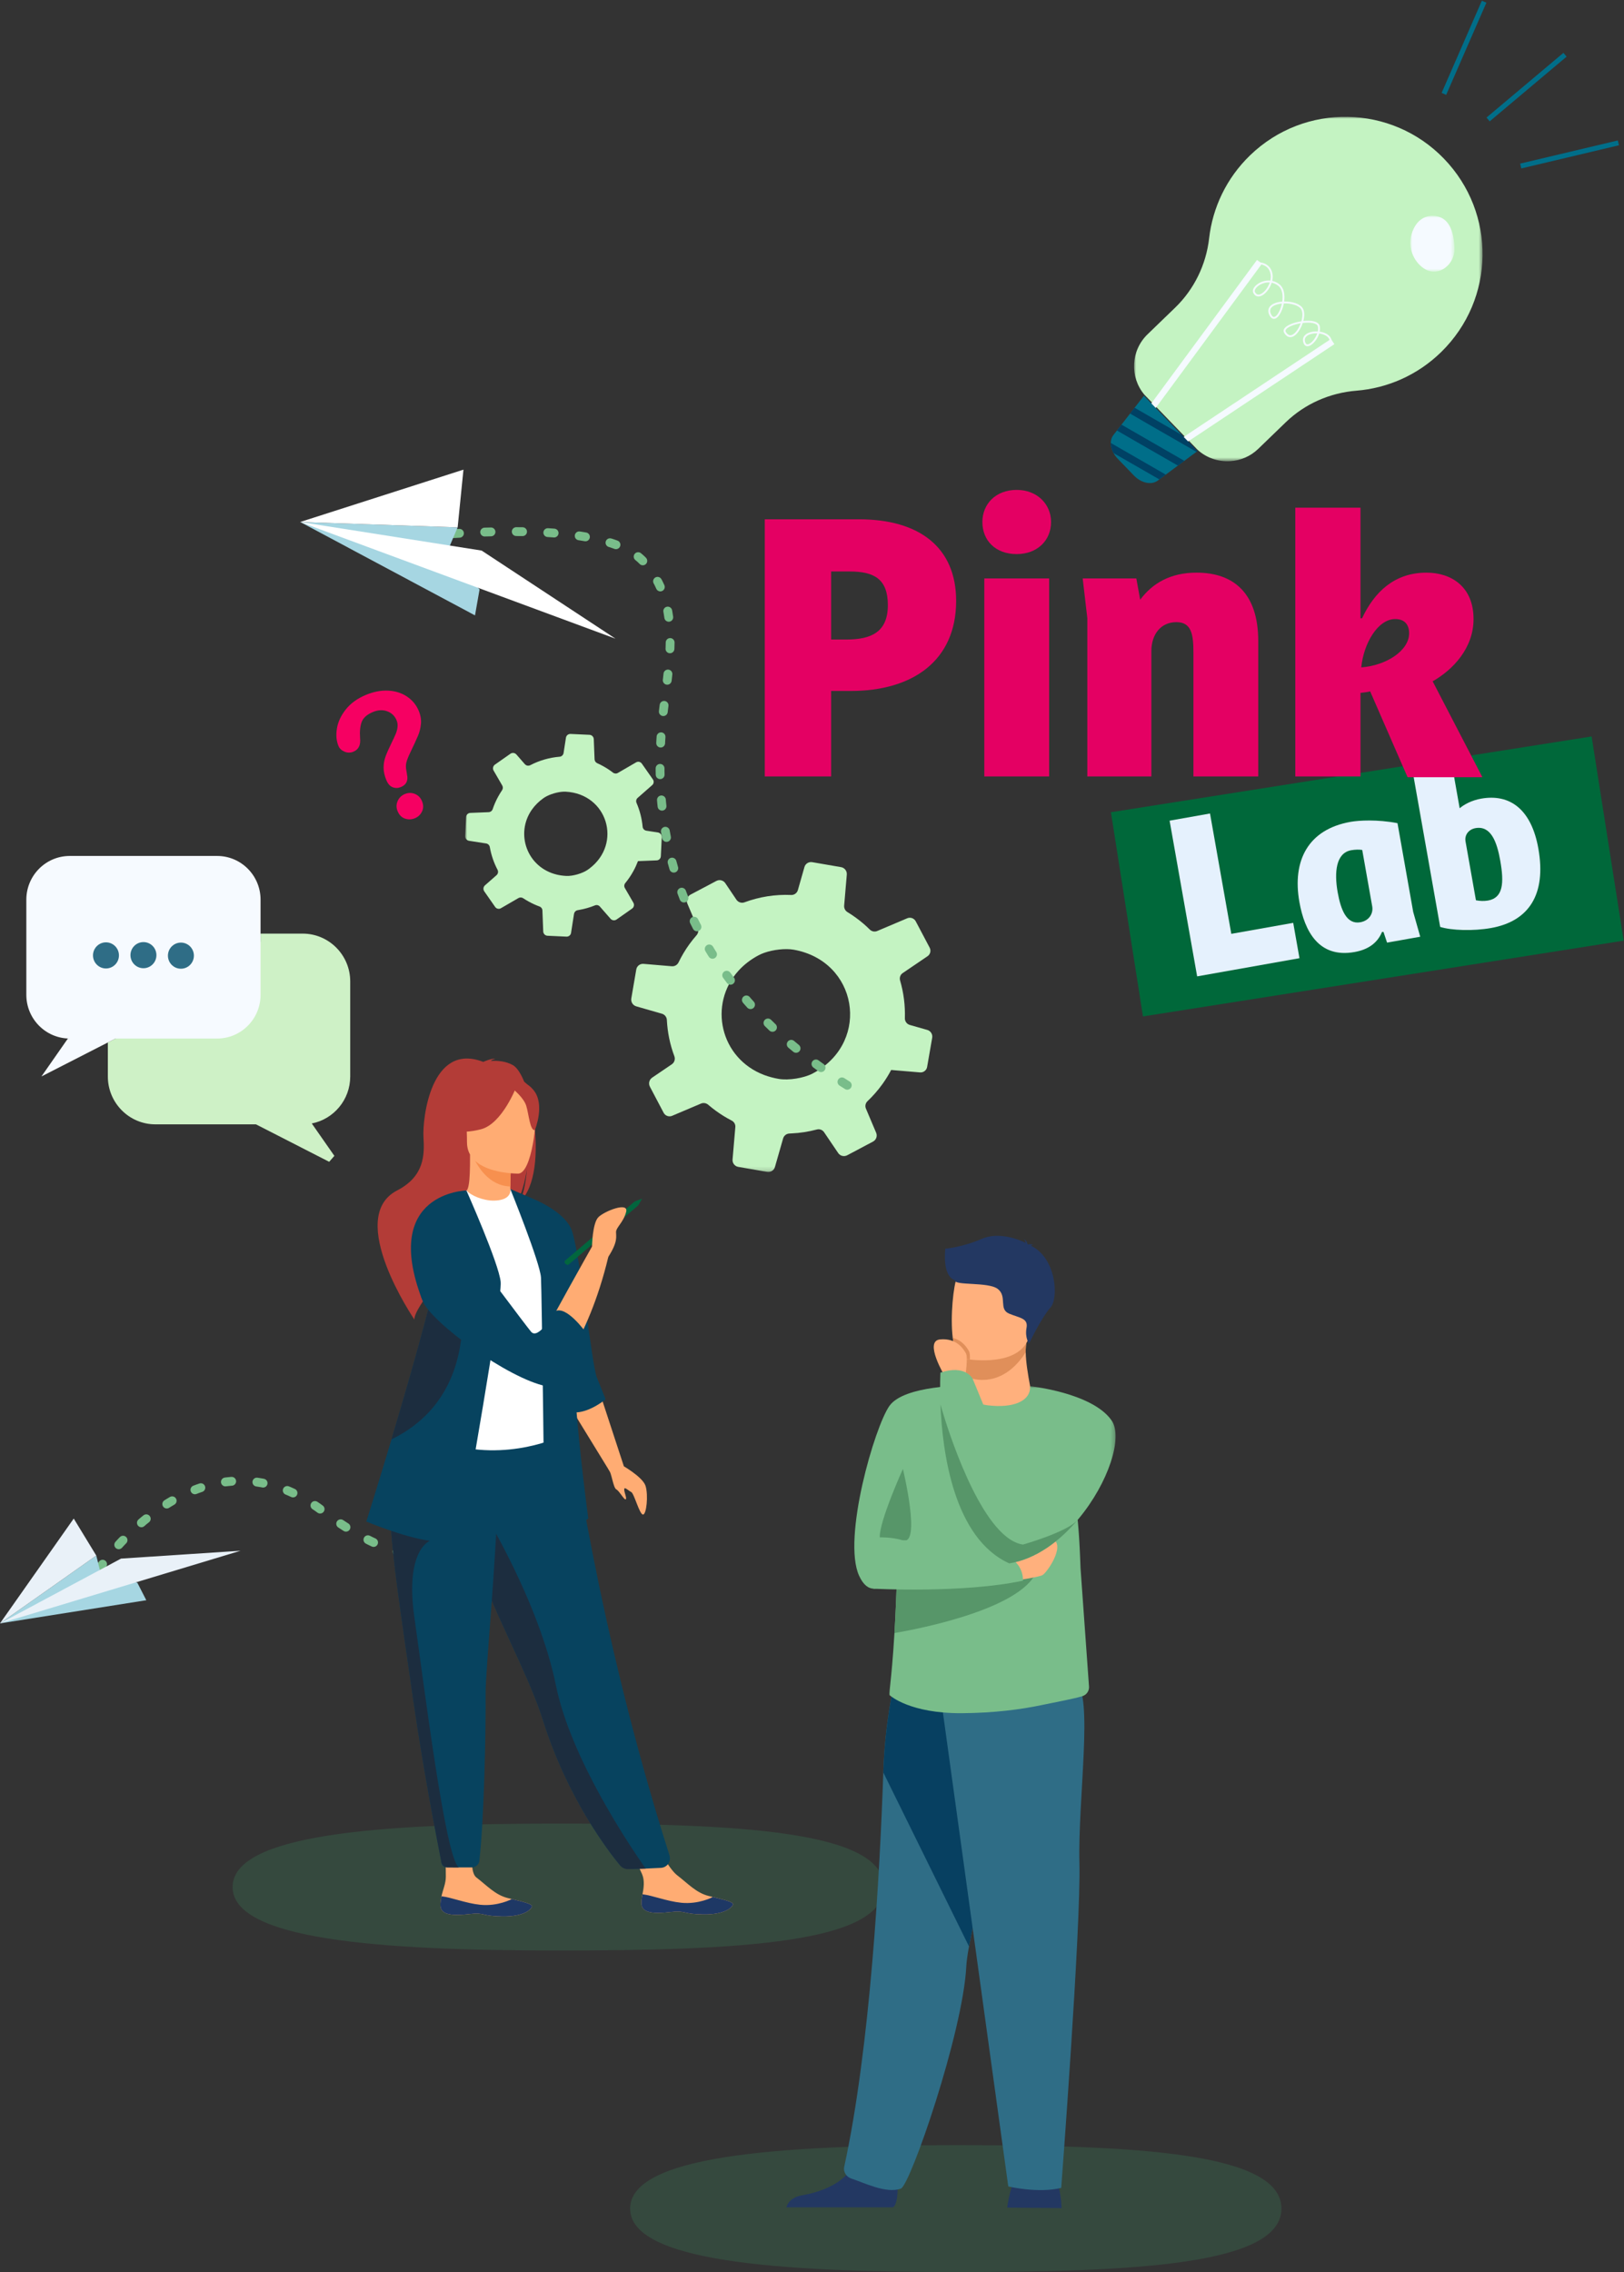 <svg height="537" viewBox="0 0 384 537" width="384" xmlns="http://www.w3.org/2000/svg" xmlns:xlink="http://www.w3.org/1999/xlink"><rect x="0" y="0" width="384" height="537" fill="#333333" stroke="none"/><mask id="a" fill="#fff"><path d="m0 0h82.407v81.408h-82.407z" fill="#fff" fill-rule="evenodd"/></mask><mask id="b" fill="#fff"><path d="m0 0h10.429v13.193h-10.429z" fill="#fff" fill-rule="evenodd"/></mask><mask id="c" fill="#fff"><path d="m0 276.836h273.923v-276.836h-273.923z" fill="#fff" fill-rule="evenodd"/></mask><mask id="d" fill="#fff"><path d="m0 0h26.744v41.882h-26.744z" fill="#fff" fill-rule="evenodd"/></mask><g fill="none" fill-rule="evenodd" transform="translate(0 .164)"><path d="m72.62 55.601c-5.637 5.507-12.762 8.542-20.039 9.13-6.266.504-12.182 3.093-16.709 7.462l-6.518 6.295c-1.844 1.78-4.191 2.745-6.577 2.898-2.745.18-5.574-.708-7.731-2.66-.175-.157-.317-.326-.482-.499l-11.626-12.039c-.157-.162-.337-.326-.482-.496-3.528-4.157-3.236-10.453.739-14.291l6.509-6.285c4.514-4.36 7.334-10.163 8.046-16.4.825-7.207 4.062-14.186 9.69-19.621 12.936-12.492 33.462-12.019 45.838.801 12.421 12.861 12.13 33.208-.659 45.704" fill="#c4f3c2" mask="url(#a)" transform="translate(268.15 27.444)"/><g transform="translate(262.652 61.273)"><path d="m20.477 45.186c-.527.393-9.34 6.931-9.422 6.993-1.456 1.079-3.867.555-5.571-1.21l-3.843-3.978c-1.689-1.749-2.141-4.162-1.037-5.587 1.163-1.496 5.623-7.234 7.232-9.306z" fill="#006e89"/><g fill="#004164"><path d="m18.952 43.606-.027-.026-2.145-2.223c-4.554-2.614-9.066-5.212-11.147-6.425l-.528.677-.012.016-.533.687c1.679.99 5.738 3.334 15.691 9.041l.225-.169z"/><path d="m2.004 39.603-.001.001-.013.014-.002.001-.535.691c1.948 1.136 5.985 3.467 14.41 8.298l.758-.563.007-.005.756-.561c-5.325-3.055-11.761-6.755-14.857-8.552z"/><path d="m.122 44.305.009.033c.106.437.276.875.508 1.301v.001c2.307 1.331 5.732 3.301 10.833 6.226l.761-.565.006-.005.757-.56c-4.556-2.614-9.778-5.616-12.996-7.478-.005.34.038.693.122 1.046"/></g><path d="m9.584 33.906 24.986-33.906 1.184.873-25.133 34.107z" fill="#f5faff"/><path d="m18.277 42.908-1.045-1.081 34.818-23.148.814 1.227z" fill="#f5faff"/><path d="m48.815 17.348c-1.074-.041-2.125.242-2.624.783-.363.391-.417.885-.158 1.469.142.319.362.421.693.318.731-.228 1.682-1.351 2.09-2.57m-11.219-12.028c-1.04-.077-2.05.289-2.759.841-.606.468-.919 1.033-.768 1.37.25.547.63.758 1.132.621.911-.25 1.939-1.473 2.395-2.831m2.855 4.989c-.65.06-1.256.202-1.739.428-.951.448-1.244 1.116-.87 1.984.15.35.401.763.744.747.529-.022 1.197-.954 1.624-2.261.096-.291.175-.592.241-.898m4.453 4.658c-1.539.257-3.016.822-3.479 1.466-.147.205-.162.389-.047.576.465.765 1.02.976 1.652.622.731-.41 1.447-1.489 1.875-2.665m-3.522 2.786c-.13-.135-.261-.304-.385-.512-.21-.345-.187-.715.066-1.067.546-.761 2.262-1.412 3.995-1.676.297-1.025.356-2.063.002-2.749-.521-1.018-2.412-1.523-4.15-1.469-.07.365-.163.723-.276 1.064-.396 1.216-1.136 2.531-2.026 2.57-.33.015-.801-.148-1.174-1.015-.467-1.082-.07-2.017 1.087-2.564.569-.269 1.27-.43 2.012-.488.221-1.471.026-2.964-.91-3.715-.499-.403-1.039-.641-1.58-.748-.492 1.532-1.663 2.909-2.723 3.198-.725.2-1.311-.109-1.654-.865-.248-.544.106-1.292.898-1.906.811-.629 1.969-1.04 3.158-.925.1-.427.14-.859.095-1.269-.279-2.583-2.689-2.618-2.793-2.617l.002-.445c.028 0 2.91.04 3.233 3.013.048.452.009.922-.096 1.384.595.124 1.188.39 1.74.832 1.048.843 1.298 2.457 1.082 4.039 1.877-.043 3.869.549 4.47 1.723.382.741.351 1.817.067 2.89.872-.096 1.724-.088 2.403.062 1.089.239 1.409.774 1.485 1.18.077.416.063.849-.023 1.276.356.049.695.127 1.003.236 1.134.401 1.791 1.141 1.855 2.081l-.445.029c-.067-1.014-1.006-1.496-1.559-1.692-.304-.107-.632-.182-.961-.223-.433 1.416-1.55 2.686-2.422 2.957-.549.17-.998-.038-1.231-.563-.419-.947-.102-1.585.239-1.951.649-.702 1.894-.983 3.071-.917.085-.391.104-.785.035-1.153-.093-.494-.673-.722-1.142-.826-.68-.151-1.553-.149-2.443-.036-.45 1.365-1.276 2.642-2.139 3.124-.419.234-1.161.463-1.865-.266" fill="#f5faff"/></g><path d="m10.428 7.868c.047 3.615-3.602 6.545-6.805 4.815-2.417-1.303-4.4-4.75-3.322-8.365 1.076-3.613 3.706-4.848 6.366-4.115 2.664.735 3.713 3.906 3.761 7.665" fill="#f5faff" mask="url(#b)" transform="translate(333.475 50.843)"/><g transform="translate(110)"><path d="m231.953 22.26-1.073-.469 9.51-21.791 1.073.469z" fill="#006e89"/><path d="m249.709 39.648-.269-1.141 23.103-5.478.269 1.141z" fill="#006e89"/><path d="m242.242 28.518-.753-.899 18.185-15.29.752.899z" fill="#006e89"/><path d="m273.922 222.16-113.664 17.912-7.579-48.265 113.666-17.91z" fill="#00683a"/><path d="m166.555 193.802 9.556-1.697 5.034 28.445 14.639-2.599 1.48 8.355-24.196 4.297z" fill="#e5f1fd"/><path d="m212.104 200.724c-.646-.114-1.615-.114-2.61.063-3.59.638-4.041 5.169-3.199 9.931.755 4.259 2.156 7.663 5.358 7.094 2.156-.382 3.096-2.148 2.813-3.752zm12.05 14.64 1.665 5.868-7.844 1.394-.847-2.532-.341.005c-1.197 2.895-3.636 4.242-6.509 4.752-8.452 1.501-11.811-4.924-13.035-11.84-1.725-9.741 2.036-17.143 12.091-18.929 1.988-.353 6.33-.611 11.108.311z" fill="#e5f1fd"/><path d="m238.99 212.615c.888.184 1.922.23 2.859.063 3.591-.638 3.823-4.161 2.892-9.418-.794-4.482-2.218-8.34-5.864-7.693-1.546.276-2.63 1.553-2.345 3.157zm-15.01-30.723 9.281-1.649 1.881 10.625c1.088-.935 2.913-1.887 5.068-2.271 6.85-1.216 11.906 2.567 13.542 11.809 1.91 10.792-2.203 17.171-11.207 18.771-4.199.745-9.356.576-12.013-.265z" fill="#e5f1fd"/><g fill="#e40063"><path d="m90.084 150.992c6.021 0 9.852-1.828 9.852-8.134 0-6.213-3.284-7.951-9.031-7.951h-4.379v16.084zm-3.558 32.352h-15.691v-60.774h22.258c14.324 0 22.99 6.671 22.99 19.283 0 14.165-10.309 21.293-24.905 21.293h-4.653z"/><path d="m122.743 183.345h15.328v-46.792h-15.328zm7.664-67.721c4.835 0 8.12 3.382 8.12 7.586 0 4.386-3.286 7.586-8.12 7.586-5.017 0-8.118-3.2-8.118-7.586 0-4.204 3.101-7.586 8.118-7.586z" mask="url(#c)"/><path d="m147.102 183.345v-37.379l-1.095-9.413h12.682l.911 5.027c2.919-3.931 7.207-6.399 13.319-6.399 8.941 0 14.598 5.027 14.598 16.177v31.986h-15.328v-29.337c0-4.204-.457-7.128-4.014-7.128-3.74 0-5.93 2.924-5.93 6.855v29.61z" mask="url(#c)"/><path d="m219.904 146.149c-4.105 0-7.481 5.757-8.027 11.424 6.02-.456 11.312-4.021 11.312-8.042 0-2.194-1.187-3.382-3.286-3.382zm-5.928 17.089c-.548.184-1.643.274-2.282.366v19.74h-15.418v-63.515h15.418v26.137h.365c2.919-6.215 7.664-10.785 15.236-10.785 5.838 0 11.129 3.29 11.129 10.968 0 6.855-4.834 11.972-9.67 14.714l11.768 22.665h-17.699z" mask="url(#c)"/></g><path d="m21.687 206.557c-7.092-1.689-9.9-9.702-5.92-15.365.7-.992 1.605-1.908 2.732-2.707.237-.174.523-.337.829-.495 1.331-.664 3.132-1.103 4.426-1.038 9.892.513 13.418 12.277 5.617 18.164-.129.096-.259.191-.392.284-1.244.872-3.519 1.525-5.033 1.464-.795-.034-1.549-.14-2.259-.306m8.712-32.024c-.022-.552-.455-.994-1.009-1.025l-4.386-.201-.104-.004c-.534-.021-.998.359-1.08.884l-.562 3.63c-.009.06-.023.118-.041.172-.135.385-.48.67-.893.697-2.43.201-4.789.88-6.951 2.007-.09.045-.184.077-.278.096-.359.07-.74-.057-.991-.338l-2.012-2.308c-.268-.301-.684-.419-1.059-.321-.111.033-.228.082-.334.155l-3.673 2.576c-.452.316-.59.934-.309 1.416l2.044 3.527c.2.348.183.779-.046 1.11-.324.481-.629.972-.912 1.489-.532.967-.964 1.959-1.303 2.967l-.002.005c-.142.42-.518.706-.96.724l-4.131.167-.207.011c-.532.016-.97.447-.993.986l-.206 4.491c-.021.547.368 1.029.909 1.113l4.032.629c.45.068.803.418.874.861.333 1.871.945 3.682 1.831 5.364.22.432.123.954-.244 1.274l-2.726 2.396c-.416.366-.482.976-.171 1.422l2.58 3.698c.307.435.896.563 1.35.297l4.142-2.401c.35-.205.787-.19 1.128.033.416.277.848.538 1.294.785.843.463 1.703.854 2.571 1.173.397.141.672.507.683.929l.193 4.972c.026.549.458.983 1.001 1.01l4.501.209c.475.019.906-.291 1.044-.738.014-.046.03-.097.034-.148l.698-4.482c.063-.416.363-.757.769-.859.035-.011.07-.021.108-.025.11-.018.213-.032.324-.06 1.282-.219 2.543-.583 3.756-1.073.402-.17.872-.055 1.162.283l2.527 2.884c.357.409.97.481 1.416.167l.817-.57 2.849-2.002c.45-.311.581-.917.308-1.394l-2.013-3.474c-.219-.369-.173-.832.098-1.164.713-.867 1.363-1.823 1.925-2.849.419-.761.78-1.55 1.078-2.341l.866-.034 3.556-.144c.44-.013.817-.311.939-.718.03-.086.042-.174.046-.266l.217-4.522c.021-.535-.367-.998-.889-1.084l-2.755-.425c-.465-.072-.834-.459-.878-.929-.183-1.95-.669-3.851-1.441-5.63-.183-.423-.077-.906.263-1.193l3.447-3.028c.383-.341.454-.914.159-1.338l-2.614-3.732c-.307-.443-.9-.574-1.358-.303l-4.307 2.5c-.37.217-.831.183-1.172-.081-.727-.568-1.514-1.078-2.352-1.54-.451-.249-.907-.476-1.369-.683-.362-.164-.602-.515-.621-.913z" fill="#c4f3c2" mask="url(#c)"/><path d="m70.752 253.935c-10.541-3.951-13.31-16.766-6.128-24.676 1.261-1.388 2.824-2.616 4.704-3.623.396-.218.864-.414 1.364-.598 2.166-.76 5.012-1.087 6.978-.741 15.058 2.685 18.206 21.385 5.13 28.907-.217.121-.432.242-.656.358-2.071 1.096-5.683 1.662-7.99 1.276-1.211-.204-2.345-.513-3.402-.902m19.476-47.387c.07-.853-.509-1.611-1.35-1.764l-6.681-1.15-.159-.026c-.815-.136-1.598.358-1.823 1.147l-1.556 5.453c-.027.09-.059.176-.097.257-.278.563-.863.933-1.501.896-3.76-.16-7.503.427-11.031 1.738-.146.053-.297.083-.445.095-.563.038-1.122-.23-1.451-.707l-2.642-3.924c-.352-.514-.967-.772-1.559-.694-.18.028-.367.081-.541.172l-6.122 3.24c-.753.396-1.082 1.318-.744 2.11l2.455 5.796c.24.571.133 1.228-.282 1.691-.588.676-1.149 1.369-1.683 2.104-.998 1.381-1.85 2.818-2.562 4.294l-.005.007c-.299.618-.93.983-1.611.925l-6.361-.538-.32-.023c-.816-.077-1.57.499-1.71 1.321l-1.174 6.842c-.137.833.365 1.645 1.178 1.877l6.057 1.738c.674.192 1.149.795 1.174 1.487.15 2.929.742 5.822 1.776 8.57.255.701.007 1.484-.616 1.906l-4.636 3.146c-.706.481-.926 1.403-.532 2.147l3.244 6.158c.388.727 1.263 1.037 2.011.716l6.804-2.883c.575-.248 1.241-.141 1.721.266.585.504 1.197.989 1.833 1.451 1.203.873 2.445 1.636 3.715 2.291.581.293.931.906.868 1.553l-.656 7.657c-.066.845.513 1.593 1.341 1.737l6.854 1.185c.726.12 1.446-.271 1.744-.929.028-.068.062-.142.08-.221l1.929-6.731c.176-.626.699-1.091 1.341-1.171.056-.008.114-.018.171-.015.171-.005.333-.006.506-.029 2.008-.09 4.01-.405 5.961-.923.65-.184 1.347.084 1.726.657l3.321 4.903c.466.698 1.392.923 2.135.528l1.362-.718 4.748-2.518c.747-.391 1.064-1.294.738-2.076l-2.419-5.709c-.263-.609-.105-1.307.374-1.764 1.26-1.191 2.437-2.529 3.496-3.994.787-1.087 1.491-2.224 2.099-3.381l1.334.115 5.474.461c.677.065 1.311-.318 1.578-.92.061-.126.097-.257.119-.399l1.198-6.885c.133-.815-.37-1.599-1.153-1.831l-4.142-1.181c-.698-.198-1.189-.863-1.167-1.592.094-3.019-.287-6.027-1.13-8.903-.199-.682.053-1.401.632-1.775l5.859-3.975c.652-.45.872-1.314.5-2.021l-3.288-6.22c-.388-.738-1.27-1.052-2.023-.725l-7.078 3.002c-.607.265-1.308.122-1.779-.348-1.006-1.008-2.114-1.942-3.31-2.81-.642-.467-1.297-.903-1.965-1.309-.523-.319-.822-.904-.776-1.517z" fill="#c4f3c2" mask="url(#c)"/></g><path d="m303 521.837c0 13.281-34.473 15-77 15-42.525 0-77-2.561-77-15s34.475-15 77-15c42.527 0 77 1.72 77 15" fill="#3d9764" opacity=".22"/><path d="m209 445.837c0 13.281-34.473 15-77 15-42.525 0-77-2.561-77-15s34.475-15 77-15c42.527 0 77 1.72 77 15" fill="#3d9764" opacity=".22"/><g transform="translate(0 110.836)"><g transform="translate(25.503 14.637)"><path d="m1.922 119.821h-.106l-1.816.929v8.057c0 6.228 5.04 11.294 11.234 11.294h23.786l17.315 8.854 1.226-1.404-5.342-7.656c5.172-1.01 9.089-5.597 9.089-11.088v-22.489c0-6.229-5.042-11.294-11.234-11.294h-9.967v1.92" fill="#cef1c6"/><path d="m81.645.489c10.829-.667 36.991-1.947 44.935 6.526 9.71 10.355 5.784 25.022 4.54 37.562-1.271 12.813-.471 25.75 3.636 38.031 7.17 21.441 23.005 38.074 42.172 49.539" stroke="#79bd8a" stroke-dasharray="1.493 5.973" stroke-linecap="round" stroke-linejoin="round" stroke-width="2.09"/></g><path d="m112.316 34.448-41.336-22.075 37.235 1.264-2.712 6.352 7.894 8.315z" fill="#a6d6e2"/><path d="m70.98 12.373 42.906 6.755 31.65 20.823z" fill="#fff"/><path d="m109.585 0-38.605 12.373 37.235 1.264z" fill="#fff"/><g transform="translate(0 52.216)"><path d="m238.15 358.549s.538-4.189 1.783-6.679c1.245-2.491 9.17-.906 9.17-.906s1.585 1.358 1.924 7.698z" fill="#233862"/><path d="m211.15 358.492c1.862-1.137.802-9.615.802-9.615s-8.676-6.942-9.869-1.627c-1.193 5.314-8.243 7.7-12.256 8.351-2.77.449-3.628 1.984-3.894 2.891z" fill="#233862"/><path d="m229.123 296.824c-.353 1.946-.577 3.542-.637 4.687-.806 15.733-13.243 51.706-15.468 52.545-3.442 1.299-8.863-1.462-11.698-2.365-1.176-.376-1.969-1.561-1.707-2.763 6.159-28.315 8.423-69.087 9.246-93.226.416-12.158 2.503-20.557 2.503-20.557s30.334-8.094 30.514 2.144c.16 9.06-10.048 44.59-12.753 59.535" fill="#2f6d86"/><path d="m229.123 296.824-20.264-41.122c.416-12.158 2.503-20.557 2.503-20.557s30.334-8.094 30.514 2.144c.16 9.06-10.048 44.59-12.753 59.535" fill="#074061"/><path d="m222.374 237.325 16.036 116.221s7.042 1.698 12.519.34c0 0 4.694-61.812 4.303-76.755-.391-14.944 3.37-39.987-.858-42.748-4.228-2.762-32 2.942-32 2.942" fill="#2f6d86"/><path d="m255.5 207.486 1.999 27.903c.077 1.05-.595 2.005-1.606 2.299-2.237.649-4.816 1.101-9.79 2.131-4.672.971-10.957 1.83-18.68 1.877-12.283.078-16.933-4.155-16.933-4.155-.529.01.279-2.561 1.008-14.784.246-4.141.485-9.389.656-16.023.155-5.968.26-13.059.27-21.471.013-10.119 15.676-21.005 15.965-21.005l.003.004c0 1.457 2.297 4.146 5.833 4.378 4.198.274 9.348-1.815 9.348-4.232 0-.025 7.589 12.139 10.284 25.101.343 1.643.608 3.376.818 5.2.003.028.007.056.01.084.039.333.075.668.109 1.006.007.059.012.119.018.178.031.307.063.617.09.929.008.088.015.18.023.268.026.286.051.57.074.859.001.026.005.053.006.079.018.214.033.429.049.645.012.152.023.307.034.46.018.254.035.505.053.762.008.127.016.254.024.383.015.242.03.486.044.732.007.108.013.218.02.327.019.353.039.709.057 1.068.002.03.003.057.005.087.018.344.034.692.051 1.042.005.086.008.172.011.258.016.328.031.658.044.992.002.048.005.098.007.146.034.811.065 1.636.096 2.472.002.021.002.042.003.064z" fill="#79bd8a"/><path d="m228.389 164.258s-14.565-.124-18.07 4.792-11.191 31.362-7.18 40.161c4.011 8.8 11.515-3.64 15.68-9.03s9.57-35.923 9.57-35.923" fill="#79bd8a"/><path d="m228.24 162.035.008 1.506s-.41 4.708 5.388 5.396c5.798.689 10.094-.896 9.937-4.529-.522-2.814-.999-5.686-1.038-8.014-.014-.865.045-1.783.206-2.819l-11.235-.225-3.309.541z" fill="#ffb07d"/><path d="m228.197 153.891.043 8.144c1.193.555 2.54.894 4.05.894 5.163 0 8.501-3.787 10.245-6.535-.014-.865.045-1.783.206-2.819l-11.235-.225z" fill="#e08f5a"/><path d="m243.602 151.767c-1.303 7.016-10.356 6.785-14.268 6.344-1.101-.122-1.793-.263-1.793-.263-1.242-.331-1.934-2.287-2.256-4.848-.639-5.068.168-12.508 1.024-14.411 1.289-2.864 3.716-5.961 12.832-3.726 9.118 2.236 6.134 7.915 4.461 16.904" fill="#ffb07d"/><path d="m213.495 183.967s-5.633 12.44-5.469 16.169c0 0 2.789-.096 5.469.703 4.404 1.313 0-16.872 0-16.872" fill="#579669"/><path d="m223.512 131.91s4.013-.309 8.745-2.366c3.842-1.671 8.688.169 10.261.998-.042-.254-.143-.6-.383-.947 0 0 .706.501.81 1.201.073.054.105.091.087.103 0 0 .8-.146 1.315.085 0 0-.36-.051-.489.18-.014.025-.034.045-.058.064 5.993 2.895 6.546 12.365 4.618 14.556-2.32 2.637-5.102 8.574-5.102 8.574s-1.015-1.403-.593-3.723-1.582-2.32-4.112-3.374c-2.531-1.055-.422-4.008-2.637-5.8-2.214-1.793-10.334-.738-10.229-2.109-3.014-1.098-2.233-7.133-2.233-7.442" fill="#233862"/><path d="m245.438 207.27c-2.378 9.549-28.095 14.484-33.941 15.486.247-4.14.485-9.388.657-16.022z" fill="#579669"/><path d="m239.793 210.373c.245 0 5.717-.817 6.697-1.307s5.463-6.86 2.527-8.493c-2.935-1.634-10.816 4.9-10.816 4.9z" fill="#ffb07d"/><path d="m206.512 212.266s21.163 1.148 35.366-1.893c0 0 .358-4.103-4.106-5.925 0 0-22.135-4.692-27.452-3.385-5.318 1.306-3.808 11.203-3.808 11.203" fill="#79bd8a"/><path d="m18.075 31.25c-4.392 5.296-10.134 9.619-16.463 10.632l-.002-.002c-.052-.08-1.916-2.909-1.566-7.068.161-1.924.797-4.134 2.304-6.487.464-.724.878-1.57 1.245-2.509 3.457-8.819 2.942-25.816 2.942-25.816s14.678 1.537 19.251 8.07c2.802 4.002-.771 14.807-7.711 23.18" fill="#79bd8a" mask="url(#d)" transform="translate(237.038 164.408)"/><path d="m229.334 158.111c-1.101-.123-1.794-.263-1.794-.263-1.241-.332-1.933-2.287-2.255-4.848 2.327.573 3.394 2.372 3.838 3.138.201.344.242 1.117.211 1.973" fill="#e08f5a"/><path d="m223.421 162.079s-5.069-8.365-1.127-8.729 5.526 2.304 6.095 3.284-.149 5.401-.149 5.401z" fill="#ffb07d"/><path d="m242.742 198.94c-.155 1.06-.472 2.035-.864 2.904-1.238 2.749-3.228 4.446-3.228 4.446l-.001-.001c-13.166-5.943-15.83-26.349-16.276-37.561-.179-4.506 0-7.528 0-7.528 5.939-1.967 7.609 1.45 7.609 1.45s7.012 16.676 10.65 27.574c1.391 4.17 2.288 7.496 2.11 8.716" fill="#79bd8a"/><path d="m255.113 195.658c-4.392 5.296-10.134 9.619-16.463 10.632l-.002-.002c-13.165-5.942-15.829-26.348-16.275-37.56 0 0 6.23 22.595 14.709 30.492 1.532 1.43 3.139 2.377 4.795 2.624 0 0 10.693-3.022 12.935-5.867.16-.205.259-.306.301-.319" fill="#579669"/><path d="m51.336 39.088h-17.418-17.42c-5.673 0-10.272 4.623-10.272 10.334v22.486c0 5.707 4.599 10.334 10.272 10.334h-.449l-6.249 8.96 15.703-8.031 1.816-.929h.106 6.493 17.418c5.675 0 10.274-4.627 10.274-10.334v-12.543-1.921-8.022c0-5.711-4.599-10.334-10.274-10.334" fill="#f6faff"/><g fill="#2f6d86"><path d="m28.125 62.594c0 1.703-1.372 3.085-3.066 3.085-1.695 0-3.07-1.382-3.07-3.085 0-1.706 1.375-3.087 3.07-3.087 1.694 0 3.066 1.381 3.066 3.087"/><path d="m36.986 62.534c0 1.705-1.374 3.087-3.068 3.087s-3.07-1.382-3.07-3.087 1.376-3.087 3.07-3.087 3.068 1.382 3.068 3.087"/><path d="m45.847 62.654c0 1.705-1.375 3.087-3.07 3.087-1.694 0-3.069-1.382-3.069-3.087s1.375-3.087 3.069-3.087c1.695 0 3.07 1.382 3.07 3.087"/></g><path d="m98.122 30.168c-.778.324-1.562.355-2.352.094-.788-.259-1.373-.844-1.752-1.749-.335-.803-.337-1.594-.005-2.377.331-.781.905-1.343 1.721-1.684.801-.336 1.592-.344 2.368-.024.778.318 1.335.879 1.669 1.683.374.891.379 1.711.018 2.462-.359.749-.916 1.279-1.667 1.595m-18.081-17.052c-.507-1.212-.63-2.6-.372-4.167.258-1.568.963-3.071 2.112-4.509 1.151-1.439 2.72-2.574 4.707-3.404 1.848-.772 3.622-1.113 5.322-1.022 1.699.092 3.178.561 4.439 1.412 1.26.849 2.178 1.964 2.755 3.34.451 1.083.628 2.124.529 3.122-.099 1-.328 1.923-.684 2.768-.358.846-1.028 2.297-2.009 4.352-.268.577-.471 1.07-.606 1.478-.136.408-.217.765-.241 1.066-.023.301-.017.591.017.869.032.278.11.758.231 1.441.311 1.427-.171 2.407-1.443 2.939-.664.277-1.313.293-1.945.048-.634-.245-1.128-.794-1.485-1.647-.448-1.071-.67-2.067-.666-2.988.004-.923.157-1.794.456-2.616.3-.82.745-1.834 1.335-3.039.518-1.054.882-1.838 1.093-2.353.212-.515.349-1.048.41-1.597.063-.55-.015-1.087-.234-1.61-.426-1.019-1.163-1.72-2.215-2.104-1.051-.386-2.176-.325-3.374.175-1.4.585-2.285 1.371-2.652 2.354-.367.985-.494 2.261-.378 3.828.17 1.62-.351 2.685-1.562 3.19-.713.299-1.421.298-2.121 0-.701-.299-1.174-.74-1.419-1.326" fill="#f60062"/><path d="m23.384 207.691s23.834-35.752 53.032-13.705c29.197 22.047 39.373 2.989 39.373 2.989" stroke="#79bd8a" stroke-dasharray="1.493 5.973" stroke-linecap="round" stroke-linejoin="round" stroke-width="2.09"/><path d="m34.592 214.997-34.592 5.475 22.766-16.032 1.247 5.009 8.454 1.398z" fill="#a6d6e2"/><path d="m0 220.472 28.622-15.315 28.254-1.854z" fill="#e9f1f8"/><path d="m22.766 204.44-22.766 16.032 17.435-24.779z" fill="#e9f1f8"/><path d="m151.684 286.836c.165 2.247 3.336 2.272 6.934 1.854 3.599-.417 2.642.493 7.68.563 5.039.07 6.775-1.595 7.019-2.315.218-.638-2.209-1.176-4.805-1.808-.327-.079-.654-.161-.982-.244-2.927-.744-4.865-2.935-7.37-4.848-2.372-1.812-5.431-8.37-5.431-8.37l-6.883-.311s2.898 5.879 3.987 8.413c.64 1.491.368 3.322.089 4.728-.149.765-.297 1.546-.238 2.338" fill="#ffac73"/><path d="m158.618 288.69c3.599-.418 2.642.493 7.68.563 5.039.07 6.775-1.595 7.019-2.315.218-.639-2.209-1.176-4.805-1.808l-.031.047s-3.244 1.742-7.393 1.324c-3.382-.339-6.833-1.75-9.166-2.003-.149.764-.297 1.546-.238 2.338.165 2.247 3.336 2.271 6.934 1.854" fill="#1e3865"/><path d="m104.149 287.302c.163 2.248 3.334 2.275 6.933 1.861 3.598-.414 2.641.496 7.679.571s6.777-1.588 7.021-2.308c.218-.638-2.208-1.178-4.803-1.813-.327-.079-.654-.162-.982-.245-2.926-.747-4.862-2.939-7.365-4.855-2.37-1.814-.002-12.557-.002-12.557l-7.57-.736s.363 9.044.358 13.156c-.002 1.623-.748 3.183-1.028 4.589-.15.764-.299 1.545-.241 2.337" fill="#ffac73"/><path d="m111.081 289.163c3.599-.414 2.641.496 7.679.571 5.039.075 6.777-1.588 7.021-2.308.219-.638-2.207-1.178-4.803-1.813l-.031.047s-3.246 1.738-7.394 1.317c-3.382-.342-6.831-1.757-9.164-2.013-.15.765-.299 1.546-.241 2.338.163 2.248 3.334 2.275 6.933 1.861" fill="#1e3865"/><path d="m126.242 101.644c1.303-5.36-.586-7.856-2.29-9.185-.809-1.973-1.731-3.395-2.675-3.931-1.72-.978-3.782-1.085-5.224-1 .371-.383 1.102-.523 1.102-.523-.895-.133-2.891.754-2.891.754-12.439-4.793-14.394 13.523-14.133 17.778.26 4.255.225 9.267-6.247 12.619-12.348 6.397 4.104 30.504 4.104 30.504-.314-3.439 15.552-21.585 23.83-27.02 2.015-2.967 2.731-8.207 2.785-8.62-.348 4.156-1.059 6.486-1.694 7.799 3.773-3.473 4.331-11.81 3.333-19.175" fill="#b33c37"/><path d="m121.328 121.91c.041.019-3.997 2.115-7.034 1.285-2.857-.779-4.724-4.484-4.685-4.492 1.21-.241 1.559-1.903 1.533-9.048l.548.107 9.197 1.822s-.21 2.894-.216 5.621c-.006 2.289.133 4.461.657 4.705" fill="#ffac73"/><path d="m120.886 111.584s-.209 2.894-.215 5.621c-5.147-.145-7.867-4.84-8.982-7.442z" fill="#f7904f"/><path d="m158.306 275.312c.451 1.414-.563 2.871-2.045 2.94l-3.593.168-3.802.116c-.95.029-1.859-.385-2.46-1.123-3.035-3.723-12.375-16.13-18.041-34.158-.16-.505-.327-1.017-.506-1.535-3.742-10.911-11.499-24.606-15.587-37.002-.65-1.975-1.234-3.833-1.759-5.592-.167-.564-.331-1.117-.487-1.662-3.012-10.467-3.884-17.34-4.688-24.682l29.518.236s6.214 48.301 23.45 102.294" fill="#07435f"/><path d="m130.724 156.056c-.074 14.047 2.061 20.073 2.061 20.073s-12.639 6.421-27.66 1.695c-.177-.056-10.747-3.049-10.747-3.049.252-.569 2.34-9.967 2.585-10.489 3.171-6.81 4.035-9.67 4.412-11.763.697-3.909.713-7.954.365-11.769-.917-10.098 5.278-4.601 5.278-4.601 4.093-.931 1.075-14.126 3.265-18.045.98 1.22 3.975 2.497 6.574 2.439 2.992-.066 3.962-1.347 3.807-2.746 3.189 1.775 5.733 3.451 5.733 3.451 2.71 4.707 8.206 9.278 8.604 16.499.098 1.776-4.275 17.911-4.277 18.305" fill="#fff"/><path d="m105.338 157.622c-1.291 1.826-3.764 12.926-9.919 14.322 3.171-7.911 5.579-11.38 5.956-13.812.697-4.541.713-9.239.365-13.67 2.06-3.611 3.598-6.087 3.598-6.087.162-.584 3.274-10.208 4.271-1.606.996 8.605-2.83 18.81-4.271 20.853" fill="#4b99a7"/><path d="m122.605 114.166s-12.177.201-12.185-7.384c-.008-7.585-1.586-12.668 6.188-13.117 7.775-.449 9.288 2.444 9.907 4.975.619 2.531-.743 15.278-3.91 15.526" fill="#ffac73"/><path d="m122.154 93.479s-3.334 8.899-8.451 10.214c-5.116 1.316-7.335-.055-7.335-.055s3.924-3.117 4.739-8.56c0 0 8.532-5.834 11.047-1.599" fill="#b33c37"/><path d="m121.328 94.202s2.49 1.987 3.097 3.918c.607 1.932.88 5.908 2.039 5.773 0 0 2.512-6.049-.311-9.47-2.993-3.628-4.825-.221-4.825-.221" fill="#b33c37"/><path d="m141.765 165.806 5.751 17.535-3.28 1.315-9.509-15.492z" fill="#ffac73"/><path d="m126.259 120.219s6.781 2.691 8.744 6.887c1.963 4.195 4.934 32.337 6.118 35.227 1.183 2.89 2.073 5.178 2.073 5.178s-3.419 2.881-6.857 3.093c-3.439.212-10.078-50.385-10.078-50.385" fill="#07435f"/><path d="m120.664 117.801s7.045 17.404 7.252 20.926c.207 3.523.829 57.599.829 57.599s-.414 2.487 4.351 1.451 6.008-2.072 6.008-2.072-4.558-33.358-3.315-44.96c1.244-11.603-9.53-30.526-9.53-30.526z" fill="#07435f"/><path d="m152.669 278.419-4.128.126c-.737.023-1.444-.295-1.914-.864-2.774-3.36-12.451-15.937-18.261-34.426-.16-.506-.328-1.018-.506-1.536-3.742-10.91-11.499-24.606-15.587-37.002-.651-1.974-1.235-3.833-1.759-5.592-.168-.563-.332-1.116-.487-1.661l4.347-3.299s13.051 21.134 17.091 41.022c3.51 17.275 17.566 38.063 21.204 43.232" fill="#1c2d3f"/><path d="m114.827 237.039c.071 9.15-.363 29.543-1.477 39.512-.102.912-.873 1.601-1.791 1.601h-3.08c-1.298 0-2.27-.01-2.915-.019-.558-.008-1.035-.409-1.142-.957-3.063-15.586-5.255-28.534-6.86-39.723-1.343-9.365-2.536-17.393-3.454-24.305-.924-6.956-1.566-12.78-1.796-17.7-.036-.775-.062-1.529-.077-2.261-.014-.735-.019-1.45-.012-2.144l25.505-2.487c-.321 16.947-2.942 42.862-2.901 48.483" fill="#07435f"/><path d="m108.479 278.152c-1.166 0-2.069-.008-2.708-.016-.678-.009-1.258-.495-1.389-1.16-3.042-15.497-5.222-28.382-6.82-39.522-1.343-9.365-2.536-17.394-3.454-24.306-.924-6.955-1.566-12.779-1.796-17.7l9.359 5.505s-5.974 2.107-3.695 18.061c2.28 15.953 7.331 56.879 10.503 59.138" fill="#1c2d3f"/><path d="m109.683 195.291s-1.796 6.491-8.012 5.662c-6.216-.828-15.055-4.558-15.055-4.558s2.657-8.393 5.959-19.42c3.999-13.349 8.949-30.558 11.282-41.413.654-3.042 1.102-5.582 1.268-7.401l5.157-10.005s7.689 17.257 8.103 21.608-8.702 55.527-8.702 55.527" fill="#07435f"/><path d="m109.408 148.88c-.278 7.045-1.935 20.719-16.714 28.039-.04.019-.079.04-.118.056 3.998-13.349 8.948-30.559 11.281-41.413 2.714 4.057 5.702 9.439 5.551 13.318" fill="#1c2d3f"/><path d="m146.699 182.861s5.252 2.902 5.943 5.113c.691 2.212.216 6.841-.618 6.772-.833-.069-2.077-4.975-2.768-5.32-.691-.346-1.659-1.382-1.659-.622s.691 2.142.346 2.349c-.346.207-1.451-1.934-2.211-2.349s-1.08-3.832-1.818-4.749c-.739-.918 2.785-1.194 2.785-1.194" fill="#ffac73"/><path d="m116.423 144.903-14.052-16.975c-.003.02-2.45 8.625-2.921 13.437 0 0 1.491 4.14 7.371 9.846 0 0 15.318 11.806 23.375 12.256 0 0 8.759-9.166 13.641-29.624l-3.849-2.442s-10.692 18.981-12.641 23.02z" fill="#ffac73"/><path d="m103.867 122.65s-7.505 16.407-3.418 22.599c4.088 6.192 22.581 19.069 30.251 19.356 0 0 4.133-3.684 7.691-12.58.044-.109.087-.219.131-.329 0 0-4.601-6.477-7.269-4.98 0 0-3.905 6.929-5.677 4.823-1.339-1.591-13.049-17.272-18.693-24.841-1.825-2.448-3.016-4.048-3.016-4.048" fill="#07435f"/><path d="m150.088 120.739.81.953-16.529 14.032s-.414.064-.693-.275c-.309-.374-.116-.679-.116-.679z" fill="#02663e"/><path d="m151.843 120.08-1.755.66.809.953z" fill="#02663e"/><path d="m139.988 131.401s.074-5.515 1.505-6.941c1.431-1.425 7.192-3.717 6.563-1.255-.629 2.461-2.374 3.67-2.389 4.761-.015 1.09.501 2.229-1.83 5.877-2.331 3.647-3.849-2.442-3.849-2.442" fill="#ffac73"/><path d="m110.282 118.156s-20.129.38-10.515 25.677" fill="#07435f"/></g></g></g></svg>